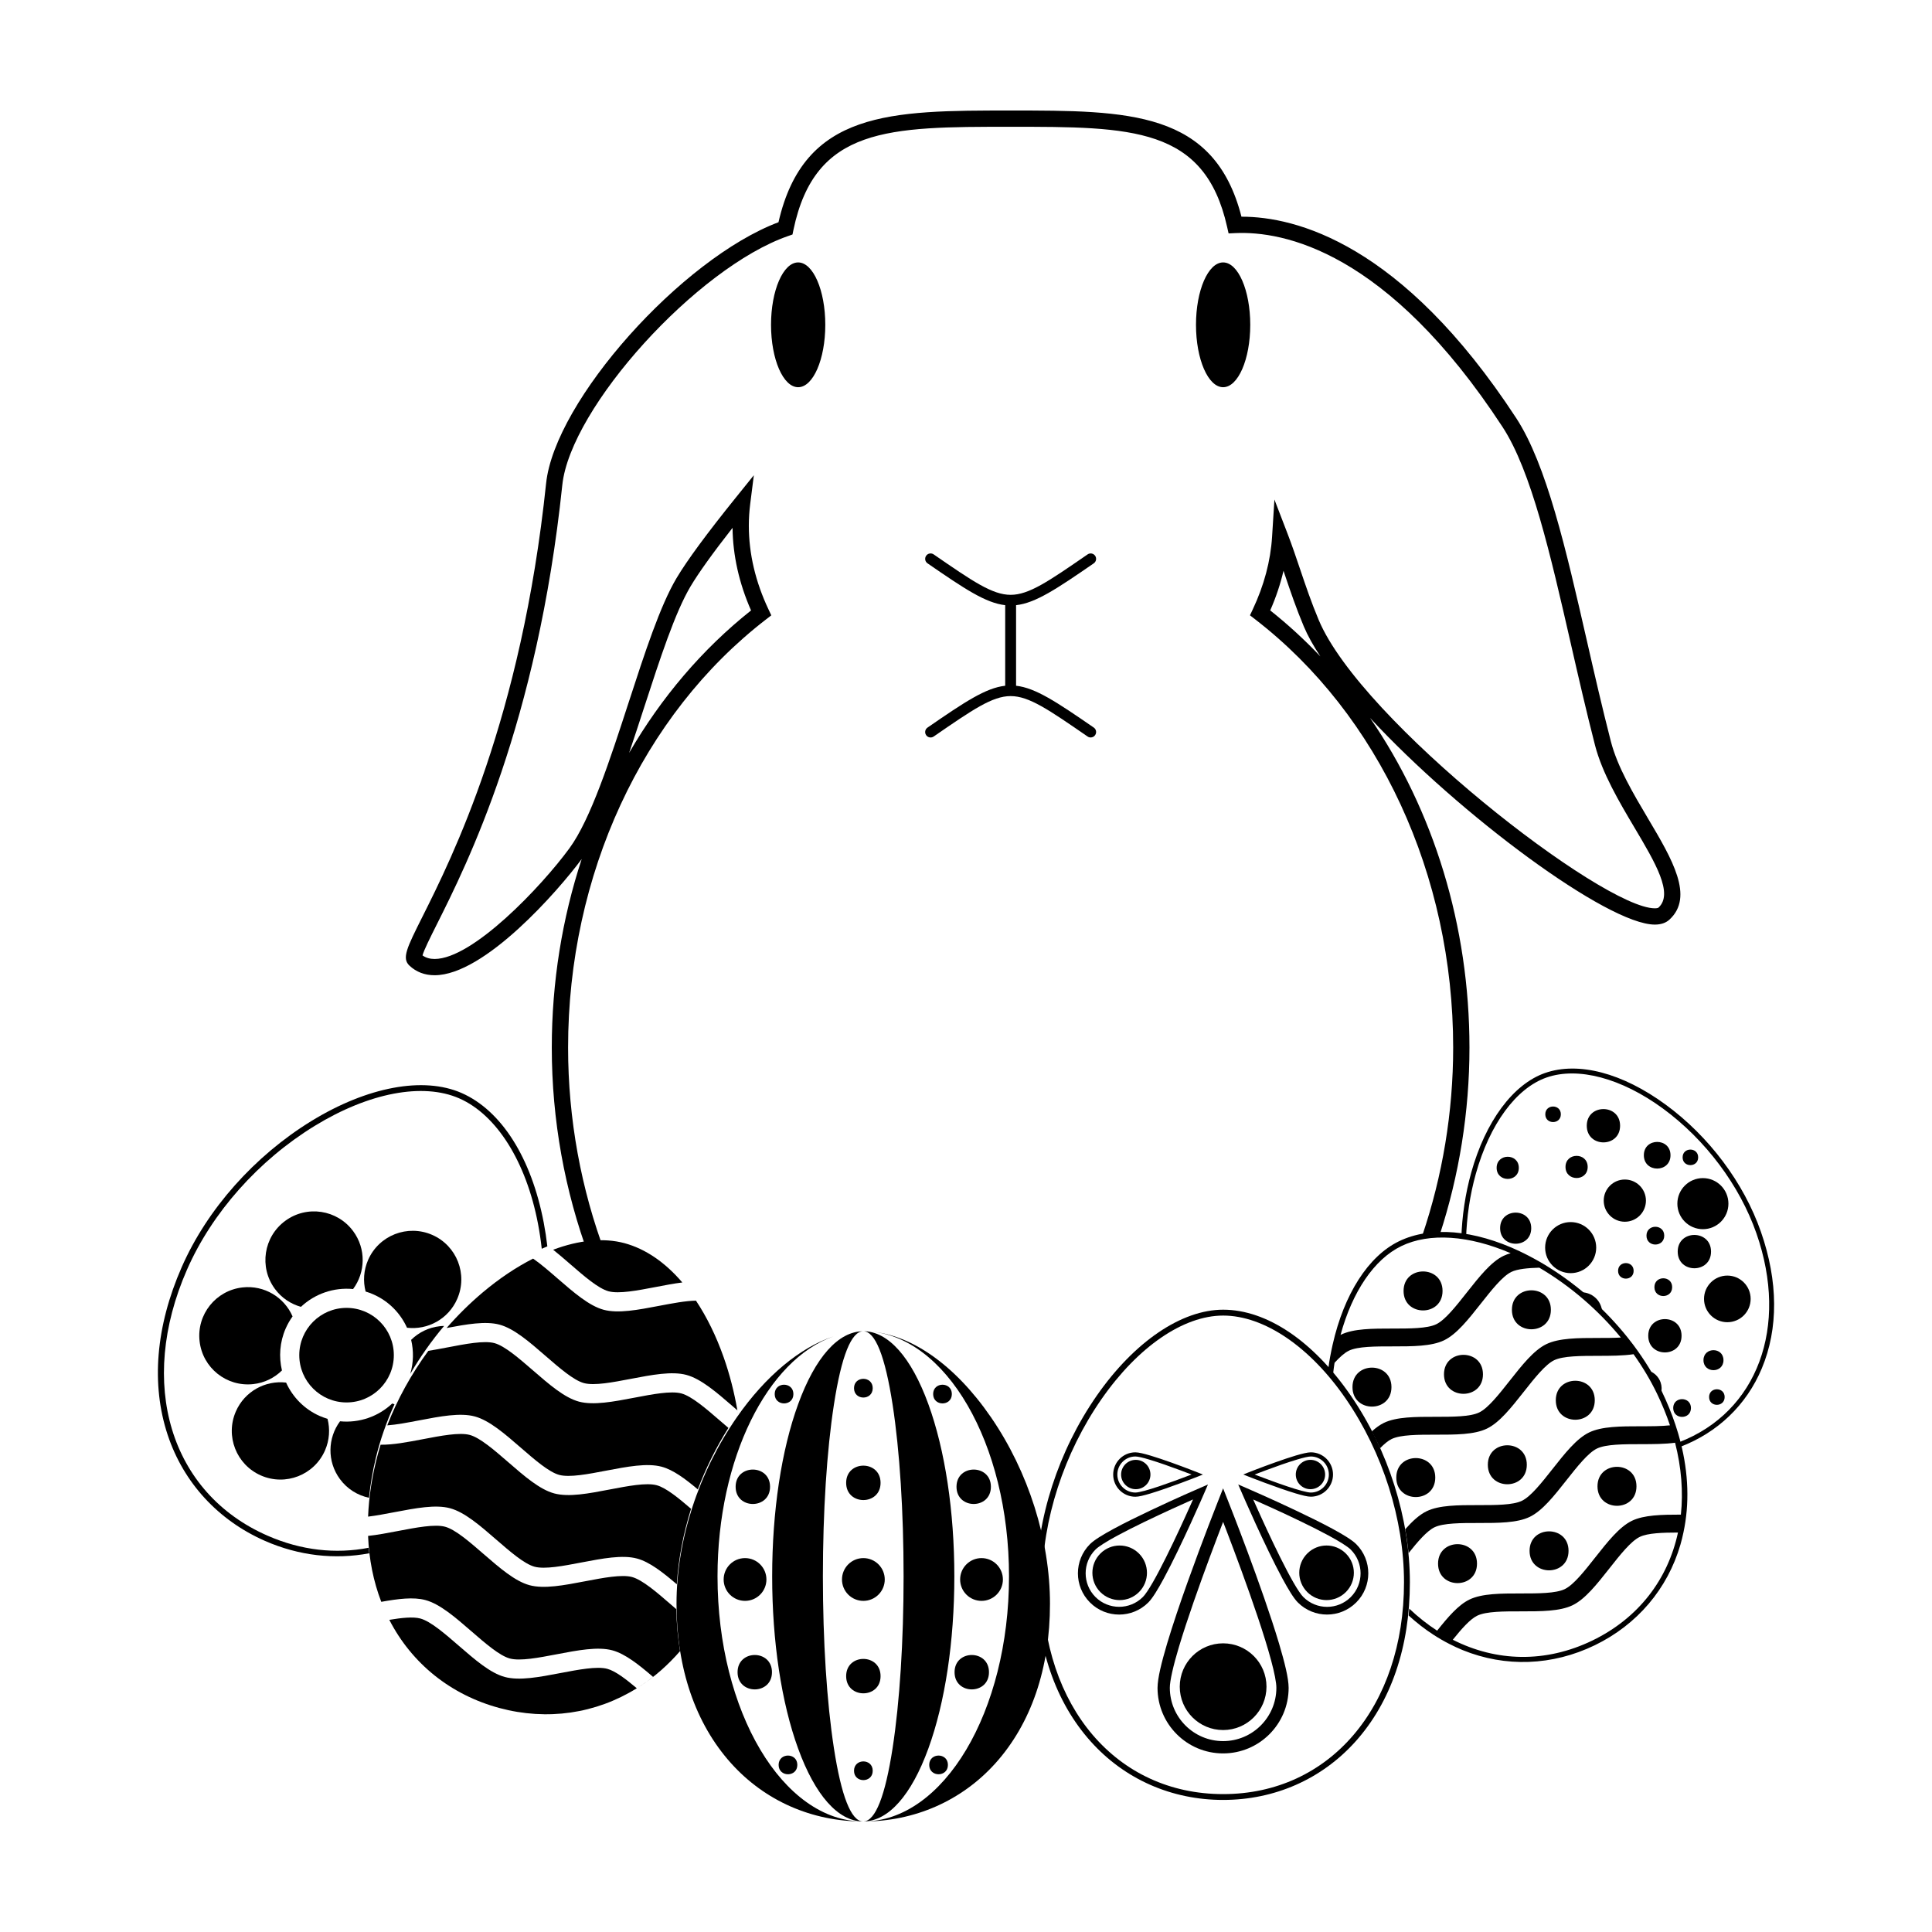 <?xml version="1.0" encoding="UTF-8"?>
<!-- The Best Svg Icon site in the world: iconSvg.co, Visit us! https://iconsvg.co -->
<svg fill="#000000" width="800px" height="800px" version="1.1" viewBox="144 144 512 512" xmlns="http://www.w3.org/2000/svg">
 <g>
  <path d="m580.83 361.06c-4.027-6.793-8.188-13.805-9.941-20.602-2.301-8.934-4.398-18.102-6.422-26.969-5.457-23.852-10.605-46.379-18.66-58.699-30.359-46.43-58.582-53.363-72.703-53.363h-0.105c-7.203-28.141-29.941-28.141-61.172-28.141-31.715 0-54.742 0-61.52 29.605-25.68 9.68-59.289 47.277-61.586 69.219-6.543 62.543-24.945 99.219-32.797 114.88-4.109 8.207-5.5 10.973-3.402 12.922 1.797 1.684 4.035 2.535 6.648 2.535 13.25 0 32.809-22.453 38.988-30.797-5.176 15.723-7.93 32.621-7.93 49.969 0 19.18 3.441 38.043 9.906 55.438 1.328-0.656 2.836-0.953 4.312-0.785-6.457-17.113-9.898-35.719-9.898-54.652 0-45.715 19.625-88.148 52.48-113.49l1.375-1.059-0.742-1.57c-3.461-7.32-5.215-14.793-5.215-22.199 0-1.918 0.125-3.871 0.371-5.801l0.957-7.559-4.781 5.93c-7.613 9.441-12.891 16.609-15.695 21.316-4.352 7.309-8.414 19.789-12.711 32.996-4.949 15.215-10.07 30.945-15.672 38.602-7.492 10.238-25.668 29.352-35.746 29.352-1.254 0-2.309-0.312-3.199-0.945 0.367-1.395 2.047-4.742 3.809-8.258 7.961-15.871 26.605-53.047 33.234-116.38 2.156-20.605 35.715-57.625 59.852-66.008l1.152-0.402 0.246-1.195c5.719-27.352 25.23-27.352 57.559-27.352 32.066 0 51.426 0 57.367 26.496l0.398 1.762 1.805-0.082c12.637-0.574 40.234 4.637 70.797 51.375 7.633 11.672 12.699 33.836 18.062 57.297 2.035 8.898 4.141 18.098 6.453 27.09 1.918 7.391 6.422 15.008 10.41 21.723 5.598 9.43 10.43 17.578 6.402 21.266-0.07 0.066-0.363 0.188-0.973 0.188-13.816-0.004-77.781-49.602-89.055-76.371-1.977-4.691-3.477-9.148-4.934-13.457-1.078-3.188-2.09-6.191-3.273-9.281l-3.547-9.219-0.621 9.859c-0.402 6.449-2.133 12.922-5.117 19.25l-0.742 1.57 1.371 1.059c32.859 25.348 52.48 67.777 52.48 113.49 0 17.141-2.836 34.008-8.16 49.75 0.453-0.082 0.926-0.125 1.426-0.125 0.422 0 0.816 0.051 1.195 0.109 0.418-0.07 0.855-0.109 1.324-0.109 0.215 0 0.43 0.016 0.641 0.031 5.148-15.766 7.891-32.582 7.891-49.652 0-32.215-9.492-62.855-26.359-87.375 23.84 25.734 62.945 54.777 75.48 54.785 1.621 0 2.934-0.441 3.883-1.324 6.609-6.059 0.68-16.059-5.598-26.648zm-266.14-29.543c4.223-12.973 8.211-25.23 12.316-32.121 2.156-3.621 5.891-8.828 11.125-15.512 0.086 7.324 1.734 14.676 4.906 21.887-12.941 10.273-23.84 23.129-32.312 37.754 1.34-3.941 2.66-7.992 3.965-12.008zm165.93-25.75c1.527-3.465 2.699-6.977 3.523-10.504 0.105 0.328 0.223 0.664 0.332 0.996 1.48 4.387 3.012 8.922 5.047 13.754 1.027 2.445 2.519 5.117 4.398 7.949-4.152-4.375-8.586-8.457-13.301-12.195z"/>
  <path d="m413.27 325.73v-21.352c5.164-0.578 10.699-4.273 20.59-11.09 0.648-0.449 0.816-1.344 0.363-2s-1.352-0.816-1.996-0.367c-10.348 7.133-15.543 10.715-20.398 10.715-4.852 0-10.047-3.582-20.395-10.715-0.656-0.449-1.551-0.289-2 0.367-0.449 0.656-0.289 1.551 0.367 2 9.883 6.816 15.422 10.504 20.586 11.09v21.352c-5.164 0.578-10.699 4.273-20.586 11.09-0.656 0.449-0.82 1.344-0.367 2s1.344 0.816 2 0.367c10.348-7.133 15.543-10.715 20.395-10.715 4.856 0 10.051 3.582 20.398 10.715 0.246 0.172 0.527 0.25 0.816 0.25 0.453 0 0.906-0.215 1.18-0.625 0.453-0.656 0.289-1.551-0.363-2-9.891-6.812-15.426-10.504-20.59-11.082z"/>
  <path d="m362.71 230.08c0 9.133-3.219 16.535-7.191 16.535-3.969 0-7.188-7.402-7.188-16.535 0-9.129 3.219-16.535 7.188-16.535 3.973 0 7.191 7.406 7.191 16.535"/>
  <path d="m475.33 230.08c0 9.133-3.219 16.535-7.188 16.535-3.973 0-7.191-7.402-7.191-16.535 0-9.129 3.219-16.535 7.191-16.535 3.969 0 7.188 7.406 7.188 16.535"/>
  <path d="m468.14 621c-13.637 0-26.078-5.477-35.02-15.422-9.465-10.52-14.469-25.129-14.469-42.266 0-16.816 5.836-34.844 16.012-49.465 9.926-14.254 22.441-22.766 33.484-22.766 11.547 0 23.875 8.297 33.824 22.773 9.957 14.48 15.66 32.504 15.66 49.457 0 17.129-4.996 31.746-14.465 42.266-8.953 9.945-21.395 15.422-35.027 15.422zm0-128.36c-10.535 0-22.57 8.266-32.207 22.105-9.996 14.363-15.734 32.066-15.734 48.578 0 33.051 19.715 56.133 47.941 56.133 28.223 0 47.938-23.086 47.938-56.133 0-16.652-5.606-34.352-15.391-48.582-9.508-13.84-21.68-22.102-32.547-22.102z"/>
  <path d="m468.14 579.5c-6.348 0-11.492 5.144-11.492 11.488 0 6.352 5.144 11.492 11.492 11.492 6.344 0 11.492-5.144 11.492-11.492 0.004-6.348-5.152-11.488-11.492-11.488z"/>
  <path d="m450.76 591.3c0.02-2.602 1.047-6.68 2.527-11.703 1.496-4.996 3.465-10.809 5.441-16.328 3.953-11.059 7.891-21.008 7.898-21.02l1.508-3.82 1.508 3.82c0.016 0.023 8.871 22.375 13.332 37.348 1.484 5.027 2.516 9.109 2.527 11.703 0 9.594-7.777 17.371-17.367 17.371-9.59 0-17.371-7.781-17.375-17.371zm13.922-34.852c-2.762 7.43-6.074 16.711-8.273 24.07-1.465 4.871-2.418 9.02-2.394 10.777 0.016 7.793 6.328 14.113 14.121 14.117 7.793-0.004 14.105-6.324 14.117-14.117 0.016-1.301-0.508-4-1.395-7.281-0.883-3.293-2.121-7.246-3.496-11.355-2.754-8.227-6.07-17.109-8.281-22.895-0.336-0.898-0.656-1.719-0.941-2.449-0.883 2.312-2.109 5.5-3.457 9.133zm1.953-13.008 1.508-0.594z"/>
  <path d="m448.88 534.77c0-2.152-1.742-3.891-3.883-3.891-2.152 0-3.894 1.742-3.894 3.891 0 2.144 1.75 3.883 3.894 3.883 2.141 0.004 3.883-1.734 3.883-3.883z"/>
  <path d="m444.89 528.88c0.883 0.012 2.258 0.352 3.961 0.855 1.691 0.508 3.664 1.176 5.531 1.84 3.738 1.34 7.113 2.672 7.113 2.672v0.004l1.293 0.516-1.293 0.516c-0.012 0-7.578 2.996-12.645 4.516-1.703 0.504-3.078 0.852-3.961 0.852-3.25 0-5.879-2.625-5.883-5.875 0-3.258 2.637-5.894 5.883-5.894zm11.793 4.715c-2.508-0.941-5.656-2.055-8.148-2.801-1.641-0.5-3.047-0.82-3.648-0.812-2.641 0.004-4.777 2.141-4.781 4.781 0.004 2.629 2.141 4.769 4.781 4.777 0.438 0.004 1.355-0.172 2.465-0.473 1.113-0.301 2.449-0.719 3.844-1.184 2.785-0.938 5.789-2.055 7.75-2.805 0.309-0.117 0.578-0.223 0.832-0.316-0.781-0.305-1.859-0.715-3.094-1.168zm4.406 0.656 0.195 0.516z"/>
  <path d="m491.28 538.65c2.152 0 3.891-1.742 3.891-3.883 0-2.152-1.742-3.891-3.891-3.891-2.144 0-3.883 1.742-3.883 3.891 0 2.144 1.738 3.883 3.883 3.883z"/>
  <path d="m491.38 528.88c3.25 0 5.883 2.637 5.883 5.883 0 3.25-2.637 5.875-5.883 5.875-0.875 0-2.262-0.348-3.965-0.852-5.062-1.516-12.629-4.516-12.645-4.516l-1.289-0.516 1.289-0.516c0.004-0.004 3.375-1.34 7.125-2.676 1.863-0.664 3.836-1.336 5.523-1.84 1.695-0.492 3.086-0.832 3.961-0.844zm-11.797 4.715c-1.23 0.457-2.309 0.867-3.09 1.168 0.246 0.098 0.523 0.195 0.832 0.316 1.965 0.746 4.961 1.867 7.75 2.805 1.391 0.469 2.731 0.887 3.848 1.184 1.102 0.301 2.023 0.48 2.457 0.473 2.641-0.004 4.777-2.144 4.781-4.777-0.004-2.641-2.141-4.777-4.781-4.781-0.594-0.012-1.996 0.316-3.648 0.812-2.492 0.742-5.629 1.859-8.148 2.801zm-4.398 0.656-0.203 0.516z"/>
  <path d="m445.84 555.7c-2.828-2.828-7.41-2.828-10.23 0-2.82 2.82-2.82 7.406 0 10.223 2.828 2.828 7.41 2.828 10.23 0 2.824-2.816 2.824-7.402 0-10.223z"/>
  <path d="m432.86 553.21c1.16-1.148 3.438-2.508 6.332-4.09 2.883-1.559 6.352-3.254 9.688-4.836 6.676-3.176 12.863-5.844 12.871-5.844l2.367-1.027-1.027 2.371c0 0.016-6.012 13.906-10.688 22.555-1.578 2.902-2.938 5.168-4.086 6.332-4.273 4.277-11.195 4.277-15.457 0.004-4.269-4.269-4.269-11.195 0-15.465zm21.699-9.312c-4.527 2.082-10.148 4.734-14.395 7.031-2.82 1.512-5.09 2.941-5.856 3.727-3.465 3.477-3.465 9.09 0 12.57 3.473 3.465 9.094 3.465 12.566 0 0.578-0.57 1.559-2.004 2.621-3.863 1.074-1.863 2.277-4.168 3.492-6.613 2.438-4.887 4.918-10.316 6.504-13.871 0.246-0.555 0.473-1.059 0.672-1.512-1.434 0.641-3.387 1.516-5.606 2.531zm6.66-4.926 0.938 0.406z"/>
  <path d="m490.44 565.92c2.828 2.828 7.402 2.828 10.223 0 2.832-2.82 2.832-7.406 0-10.223-2.828-2.828-7.402-2.828-10.223 0-2.828 2.816-2.828 7.402 0 10.223z"/>
  <path d="m503.41 553.21c4.266 4.266 4.273 11.195 0 15.461-4.273 4.273-11.191 4.273-15.469-0.004-1.145-1.16-2.504-3.43-4.082-6.332-4.68-8.652-10.68-22.539-10.688-22.555l-1.027-2.371 2.371 1.027s6.191 2.672 12.867 5.844c3.34 1.578 6.805 3.281 9.688 4.836 2.906 1.586 5.176 2.953 6.34 4.094zm-21.691-9.312c-2.223-1.008-4.18-1.891-5.606-2.519 0.203 0.453 0.43 0.953 0.676 1.512 1.586 3.551 4.07 8.984 6.5 13.871 1.219 2.445 2.422 4.746 3.492 6.613 1.066 1.855 2.035 3.289 2.625 3.863 3.477 3.465 9.098 3.465 12.566 0 3.465-3.481 3.461-9.094 0-12.57-0.77-0.785-3.039-2.215-5.859-3.727-4.266-2.309-9.871-4.965-14.395-7.043zm-6.668-4.926-0.941 0.406z"/>
  <path d="m248.37 503.13c0 6.922-5.609 12.531-12.527 12.531-6.922 0-12.531-5.609-12.531-12.531 0-6.918 5.609-12.527 12.531-12.527 6.918 0 12.527 5.609 12.527 12.527"/>
  <path d="m228.77 519.27c-4.144-1.82-7.219-5.047-8.953-8.871-5.488-0.645-10.973 2.312-13.305 7.633-2.856 6.523 0.109 14.121 6.637 16.984 6.519 2.856 14.121-0.105 16.977-6.629 1.203-2.746 1.367-5.688 0.672-8.383-0.684-0.215-1.359-0.445-2.027-0.734z"/>
  <path d="m242.91 487.01c4.144 1.812 7.219 5.039 8.953 8.855 5.481 0.648 10.973-2.301 13.301-7.629 2.863-6.523-0.102-14.125-6.621-16.977-6.523-2.856-14.125 0.105-16.988 6.629-1.203 2.75-1.359 5.688-0.664 8.383 0.68 0.203 1.355 0.441 2.019 0.738z"/>
  <path d="m223.75 490.33c3.684-3.477 8.742-5.219 13.824-4.719 3.289-4.43 3.473-10.645 0.035-15.32-4.223-5.738-12.281-6.973-18.02-2.75-5.738 4.219-6.969 12.281-2.746 18.02 1.766 2.41 4.227 4.012 6.906 4.769z"/>
  <path d="m211.12 510.8c2.992-0.328 5.613-1.664 7.602-3.617-0.852-3.594-0.609-7.481 0.988-11.125 0.504-1.148 1.117-2.211 1.824-3.195-2.191-5.059-7.488-8.324-13.25-7.684-7.078 0.785-12.184 7.148-11.395 14.227 0.781 7.086 7.148 12.18 14.23 11.395z"/>
  <path d="m372.77 496.8h-0.016 0.016c-6.594 0.004-12.715 6.863-17.25 19.312-4.445 12.207-6.887 28.414-6.887 45.648 0 17.234 2.445 33.441 6.887 45.648 4.504 12.375 10.586 19.215 17.125 19.301-3.109-0.168-5.684-6.707-7.652-19.441-1.879-12.16-2.918-28.32-2.918-45.5 0-17.184 1.039-33.348 2.918-45.504 1.992-12.918 4.613-19.461 7.777-19.465z"/>
  <path d="m364.91 498.15c0.289-0.098 0.574-0.195 0.863-0.289-0.293 0.09-0.578 0.191-0.863 0.289z"/>
  <path d="m334.15 561.75c0-31.285 13.227-57.473 30.762-63.602-8.844 2.918-17.992 10.461-25.617 21.41-10.176 14.617-16.012 32.641-16.012 49.457 0 17.129 5.004 31.75 14.465 42.27 8.949 9.945 21.391 15.426 35.023 15.426-21.297-0.004-38.621-29.137-38.621-64.961z"/>
  <path d="m406.6 519.56c-9.656-14.043-21.555-22.273-32.805-22.746 20.828 0.918 37.605 29.695 37.605 64.938 0 35.816-17.324 64.957-38.629 64.961 13.637-0.004 26.07-5.481 35.02-15.422 9.461-10.52 14.465-25.137 14.465-42.27 0.004-16.949-5.703-34.98-15.656-49.461z"/>
  <path d="m380.55 516.25c1.879 12.156 2.91 28.32 2.91 45.504 0 17.18-1.031 33.336-2.91 45.5-1.969 12.742-4.543 19.277-7.656 19.441 6.543-0.086 12.621-6.926 17.125-19.301 4.445-12.207 6.891-28.418 6.891-45.648 0-17.234-2.449-33.441-6.891-45.648-4.535-12.453-10.66-19.312-17.25-19.312 3.168 0.008 5.789 6.555 7.781 19.465z"/>
  <path d="m378.47 562.58c0 3.133-2.539 5.668-5.668 5.668-3.133 0-5.668-2.535-5.668-5.668 0-3.129 2.535-5.668 5.668-5.668 3.129 0 5.668 2.539 5.668 5.668"/>
  <path d="m377.36 536.97c0 6.082-9.121 6.082-9.121 0 0-6.078 9.121-6.078 9.121 0"/>
  <path d="m375.28 511.88c0 3.309-4.957 3.309-4.957 0 0-3.305 4.957-3.305 4.957 0"/>
  <path d="m377.36 588.19c0 6.078-9.121 6.078-9.121 0 0-6.082 9.121-6.082 9.121 0"/>
  <path d="m375.28 613.27c0 3.305-4.957 3.305-4.957 0 0-3.305 4.957-3.305 4.957 0"/>
  <path d="m347.11 562.58c0 3.133-2.539 5.668-5.668 5.668-3.133 0-5.668-2.535-5.668-5.668 0-3.129 2.535-5.668 5.668-5.668 3.129 0 5.668 2.539 5.668 5.668"/>
  <path d="m348.07 538.01c0 6.078-9.121 6.078-9.121 0 0-6.078 9.121-6.078 9.121 0"/>
  <path d="m354.26 513.44c0 3.305-4.957 3.305-4.957 0s4.957-3.305 4.957 0"/>
  <path d="m348.58 587.15c0 6.078-9.117 6.078-9.117 0 0-6.078 9.117-6.078 9.117 0"/>
  <path d="m355.3 611.72c0 3.305-4.957 3.305-4.957 0s4.957-3.305 4.957 0"/>
  <path d="m409.78 562.58c0 3.133-2.539 5.668-5.668 5.668s-5.668-2.535-5.668-5.668c0-3.129 2.539-5.668 5.668-5.668s5.668 2.539 5.668 5.668"/>
  <path d="m406.6 538.01c0 6.078-9.117 6.078-9.117 0 0-6.078 9.117-6.078 9.117 0"/>
  <path d="m396.25 513.44c0 3.305-4.957 3.305-4.957 0s4.957-3.305 4.957 0"/>
  <path d="m406.09 587.15c0 6.078-9.121 6.078-9.121 0 0-6.078 9.121-6.078 9.121 0"/>
  <path d="m395.21 611.72c0 3.305-4.957 3.305-4.957 0s4.957-3.305 4.957 0"/>
  <path d="m537 508.21c0 6.887-10.328 6.887-10.328 0 0-6.883 10.328-6.883 10.328 0"/>
  <path d="m526.29 486.11c0 6.887-10.328 6.887-10.328 0 0-6.883 10.328-6.883 10.328 0"/>
  <path d="m555 491.11c0 6.883-10.328 6.883-10.328 0 0-6.887 10.328-6.887 10.328 0"/>
  <path d="m512.75 511.6c0 6.887-10.328 6.887-10.328 0 0-6.887 10.328-6.887 10.328 0"/>
  <path d="m548.62 532.18c0 6.883-10.328 6.883-10.328 0 0-6.887 10.328-6.887 10.328 0"/>
  <path d="m566.63 515.08c0 6.887-10.328 6.887-10.328 0s10.328-6.887 10.328 0"/>
  <path d="m524.36 535.57c0 6.883-10.328 6.883-10.328 0 0-6.887 10.328-6.887 10.328 0"/>
  <path d="m559.68 554.99c0 6.883-10.328 6.883-10.328 0 0-6.887 10.328-6.887 10.328 0"/>
  <path d="m577.68 537.89c0 6.887-10.328 6.887-10.328 0s10.328-6.887 10.328 0"/>
  <path d="m535.42 558.38c0 6.879-10.32 6.879-10.32 0s10.32-6.879 10.32 0"/>
  <path d="m252.73 508.08c2.606-4.449 5.602-8.711 8.957-12.691-0.371 0.004-0.75 0.023-1.129 0.07-2.988 0.328-5.613 1.656-7.602 3.617 0.691 2.902 0.652 5.996-0.227 9.004z"/>
  <path d="m243.61 530.32c1.152-4.769 2.828-9.527 4.934-14.168-0.203-0.066-0.395-0.156-0.594-0.215-3.688 3.473-8.746 5.219-13.836 4.719-3.285 4.422-3.473 10.641-0.031 15.316 1.949 2.648 4.727 4.328 7.707 4.957 0.355-3.461 0.953-7.004 1.82-10.609z"/>
  <path d="m241.68 554.18c-8.68 1.676-17.828 0.719-26.801-3.219-25.797-11.305-34.555-40.301-21.316-70.5 6.613-15.086 18.949-28.969 33.84-38.09 14.348-8.793 28.656-11.516 38.285-7.297 9.93 4.348 17.738 16.773 20.887 33.234 0.418 2.188 0.746 4.398 0.992 6.625 0.5-0.227 0.992-0.43 1.484-0.637-0.242-2.109-0.559-4.211-0.957-6.289-3.293-17.211-11.234-29.734-21.789-34.359-10.09-4.418-24.938-1.656-39.715 7.394-15.156 9.285-27.711 23.418-34.445 38.785-6.863 15.652-8.148 31.02-3.715 44.422 4.195 12.672 13.367 22.656 25.824 28.121 8.941 3.918 18.449 4.996 27.598 3.269-0.055-0.48-0.125-0.973-0.172-1.461z"/>
  <path d="m324.83 483.87c0.031 0.039 0.066 0.082 0.098 0.117-0.039-0.035-0.07-0.074-0.098-0.117z"/>
  <path d="m328.28 488.45c0.055 0.082 0.105 0.16 0.156 0.242h0.012c-0.055-0.086-0.113-0.164-0.168-0.242z"/>
  <path d="m339.41 517.76-0.012-0.012c0.02 0.125 0.047 0.258 0.066 0.383-0.023-0.117-0.031-0.25-0.055-0.371z"/>
  <path d="m326.58 486.06c-0.539-0.719-1.094-1.406-1.652-2.066 0.559 0.66 1.109 1.348 1.652 2.066z"/>
  <path d="m328.28 488.45c-0.449-0.672-0.906-1.32-1.371-1.949 0.465 0.629 0.922 1.277 1.371 1.949z"/>
  <path d="m326.9 486.5c-0.105-0.145-0.215-0.301-0.324-0.441 0.105 0.137 0.219 0.293 0.324 0.441z"/>
  <path d="m309.49 473.45c-5.527-1.484-12.047-0.828-18.895 1.742 1.473 1.176 2.969 2.469 4.5 3.797 3.672 3.188 7.465 6.481 10.191 7.215 2.727 0.734 7.664-0.211 12.438-1.125 2.457-0.473 4.856-0.938 7.098-1.211-4.531-5.309-9.75-8.914-15.332-10.418z"/>
  <path d="m312.77 591.41c0.133-0.086 0.266-0.168 0.398-0.25-0.137 0.086-0.273 0.164-0.398 0.25-0.004-0.004 0 0 0 0z"/>
  <path d="m292.5 587.38c-5.582 1.066-10.855 2.074-14.711 1.039-3.848-1.031-7.906-4.551-12.203-8.281-3.672-3.184-7.465-6.473-10.191-7.215-1.914-0.516-4.934-0.195-8.223 0.352 5.965 11.613 16.32 19.906 29.176 23.363 12.652 3.406 25.539 1.535 36.41-5.234-2.883-2.43-5.68-4.574-7.82-5.148-2.723-0.734-7.66 0.215-12.438 1.125z"/>
  <path d="m323.22 570.44c-0.488-0.418-0.977-0.84-1.473-1.27-3.691-3.199-7.516-6.504-10.258-7.246-2.727-0.73-7.664 0.215-12.438 1.129-5.582 1.066-10.855 2.082-14.711 1.043-3.848-1.039-7.906-4.555-12.203-8.281-3.672-3.188-7.465-6.481-10.191-7.215-2.727-0.734-7.664 0.211-12.434 1.125-2.781 0.527-5.481 1.055-7.969 1.309 0.25 6.188 1.41 12.047 3.496 17.469 4.445-0.801 8.535-1.32 11.684-0.473 3.848 1.031 7.91 4.551 12.203 8.277 3.672 3.188 7.473 6.484 10.191 7.215 2.727 0.734 7.664-0.211 12.438-1.125 5.582-1.066 10.855-2.074 14.711-1.043 3.426 0.926 7.019 3.797 10.797 7.039-1.152 0.906-2.336 1.77-3.566 2.562-0.105 0.07-0.215 0.137-0.324 0.207 0.105-0.07 0.223-0.133 0.332-0.207 3.953-2.559 7.531-5.719 10.715-9.383-0.586-3.566-0.922-7.285-1-11.133z"/>
  <path d="m269.81 519.37c3.856 1.039 7.91 4.555 12.203 8.281 3.672 3.188 7.465 6.481 10.191 7.215s7.664-0.211 12.438-1.129c5.582-1.062 10.855-2.074 14.707-1.039 3.055 0.82 6.242 3.203 9.574 6.004 2.152-5.668 4.871-11.16 8.113-16.293-0.73-0.621-1.461-1.25-2.207-1.895-3.691-3.199-7.516-6.5-10.258-7.238-2.727-0.734-7.664 0.207-12.438 1.125-5.582 1.066-10.855 2.074-14.707 1.043-3.848-1.039-7.906-4.555-12.203-8.289-3.672-3.184-7.473-6.473-10.191-7.215-2.727-0.73-7.664 0.215-12.434 1.133-1.738 0.328-3.445 0.656-5.09 0.918-4.519 6.172-8.219 12.867-10.879 19.746 2.516-0.18 5.516-0.762 8.469-1.324 5.586-1.07 10.863-2.078 14.711-1.043z"/>
  <path d="m263.27 543.7c3.848 1.039 7.91 4.555 12.203 8.281 3.672 3.184 7.465 6.481 10.191 7.215 2.727 0.734 7.664-0.211 12.434-1.129 5.582-1.066 10.855-2.074 14.711-1.039 3.352 0.898 6.863 3.672 10.551 6.828 0.422-6.641 1.707-13.402 3.777-20.008-3.324-2.863-6.648-5.586-9.109-6.246-2.727-0.734-7.664 0.211-12.438 1.125-5.582 1.074-10.855 2.082-14.711 1.043-3.848-1.031-7.906-4.555-12.195-8.281-3.672-3.184-7.473-6.481-10.191-7.215s-7.664 0.211-12.434 1.129c-4.039 0.77-7.91 1.512-11.199 1.465-0.25 0.816-0.488 1.637-0.711 2.453-1.531 5.699-2.387 11.246-2.602 16.602 2.176-0.262 4.613-0.727 7.012-1.184 5.582-1.059 10.859-2.078 14.711-1.039z"/>
  <path d="m276.36 495.04c3.856 1.031 7.91 4.555 12.203 8.281 3.672 3.184 7.465 6.481 10.191 7.215 2.727 0.734 7.664-0.211 12.438-1.129 5.582-1.066 10.855-2.074 14.707-1.043 3.871 1.043 7.945 4.57 12.262 8.305 0.418 0.359 0.836 0.719 1.25 1.078-0.832-4.797-2.035-9.527-3.641-14.078-2.004-5.68-4.488-10.699-7.332-14.984-2.731 0.039-6.277 0.715-9.75 1.375-5.586 1.066-10.863 2.082-14.711 1.043-3.848-1.039-7.906-4.555-12.203-8.281-2.207-1.918-4.457-3.871-6.5-5.281-4.438 2.254-8.941 5.254-13.332 8.949-3.426 2.887-6.637 6.062-9.594 9.445 5.324-1 10.32-1.887 14.012-0.895z"/>
  <path d="m339.55 518.63c-0.031-0.16-0.059-0.328-0.09-0.5 0.031 0.172 0.051 0.336 0.082 0.516 0-0.004 0.004-0.004 0.008-0.016z"/>
  <path d="m589.35 526.11c-0.176-0.691-0.371-1.375-0.57-2.066-0.02-0.086-0.051-0.16-0.07-0.242-0.215-0.746-0.465-1.5-0.711-2.254-0.984-2.938-2.188-5.891-3.613-8.848-2.047-4.223-4.566-8.312-7.465-12.195-0.02-0.023-0.039-0.055-0.059-0.086-0.527-0.699-1.062-1.387-1.613-2.074 0 0-0.012-0.004-0.012-0.012-5.758-7.176-12.82-13.512-20.645-18.41h0.004c-0.004-0.004-0.016-0.012-0.023-0.016-0.418-0.262-0.836-0.523-1.258-0.777-0.066-0.035-0.121-0.074-0.18-0.105-0.406-0.242-0.82-0.484-1.223-0.719-0.07-0.035-0.125-0.074-0.191-0.105-0.43-0.242-0.855-0.484-1.285-0.715-0.215-0.117-0.438-0.238-0.66-0.348-0.191-0.105-0.387-0.211-0.578-0.312-0.352-0.188-0.711-0.363-1.066-0.539-0.055-0.031-0.109-0.059-0.172-0.09-0.352-0.172-0.711-0.344-1.066-0.516-0.055-0.023-0.105-0.051-0.152-0.082h-0.004c-12.156-5.723-23.609-6.723-31.988-2.656-8.16 3.953-14.566 14.031-17.59 27.402 0 0.004-0.004 0.012-0.004 0.016-0.105 0.48-0.207 0.953-0.309 1.438-0.012 0.051-0.02 0.098-0.031 0.141-0.09 0.438-0.176 0.883-0.258 1.328-0.02 0.086-0.035 0.168-0.051 0.246-0.09 0.523-0.176 1.039-0.266 1.566-0.074 0.473-0.125 0.945-0.195 1.414 0.422 0.469 0.836 0.957 1.25 1.445 0.105-0.883 0.215-1.77 0.352-2.641 0.012-0.055 0.02-0.105 0.031-0.16 1.336-1.457 2.621-2.625 3.769-3.188 2.371-1.148 7.055-1.148 11.594-1.145 5.305 0 10.312 0 13.66-1.621 3.352-1.621 6.449-5.559 9.734-9.719 2.812-3.562 5.719-7.246 8.082-8.395 1.637-0.789 4.379-1.039 7.41-1.125 8.172 4.797 15.586 11.195 21.609 18.516-1.891 0.105-3.965 0.109-6.019 0.109-5.324 0.004-10.359 0.012-13.719 1.637-3.344 1.621-6.445 5.559-9.734 9.723-2.805 3.562-5.707 7.246-8.082 8.387-2.367 1.148-7.055 1.148-11.586 1.148-5.305-0.004-10.312-0.004-13.664 1.613-1.082 0.527-2.141 1.316-3.188 2.254 0.766 1.473 1.484 2.961 2.176 4.473 1.082-1.113 2.125-1.996 3.078-2.457 2.371-1.148 7.059-1.148 11.594-1.148 5.305 0.004 10.312 0.012 13.66-1.613 3.352-1.621 6.449-5.562 9.738-9.723 2.805-3.562 5.715-7.246 8.074-8.395 2.387-1.152 7.106-1.152 11.656-1.16 3.367-0.004 6.613-0.016 9.387-0.434 2.383 3.344 4.469 6.836 6.207 10.43 1.359 2.816 2.508 5.629 3.445 8.418-2.281 0.242-5.008 0.25-7.703 0.25-5.324 0.004-10.352 0.012-13.719 1.637-3.344 1.617-6.445 5.559-9.734 9.723-2.805 3.559-5.707 7.246-8.082 8.387-2.363 1.152-7.055 1.148-11.586 1.145-5.305 0-10.312 0-13.664 1.621-1.945 0.945-3.809 2.68-5.672 4.777 0.379 2.109 0.676 4.219 0.891 6.328 2.414-3.027 4.828-5.859 6.848-6.84 2.371-1.148 7.059-1.145 11.594-1.145 5.305 0 10.312 0 13.66-1.621 3.352-1.617 6.453-5.551 9.738-9.719 2.812-3.562 5.715-7.246 8.074-8.387 2.394-1.16 7.106-1.16 11.656-1.164 3.238-0.004 6.359-0.016 9.055-0.379 1.684 6.594 2.176 13.02 1.535 19.051-5.047 0.004-9.766 0.082-12.969 1.633-3.344 1.621-6.445 5.559-9.734 9.723-2.805 3.562-5.707 7.246-8.074 8.387-2.367 1.145-7.059 1.148-11.594 1.148-5.305 0-10.312-0.004-13.664 1.617-2.941 1.426-5.703 4.648-8.559 8.246-2.574-1.668-5.047-3.617-7.391-5.844-0.051 0.609-0.105 1.211-0.172 1.812 2.117 1.926 4.332 3.664 6.66 5.16h0.004c0.672 0.438 1.352 0.852 2.035 1.246 0.012 0.004 0.016 0.012 0.02 0.012 0.691 0.398 1.379 0.777 2.086 1.133l0.004 0.004c1.152 0.586 2.316 1.137 3.508 1.621 11.352 4.621 23.789 4.16 35.031-1.285 11.234-5.453 19.297-14.934 22.703-26.703 0.309-1.047 0.551-2.109 0.785-3.184 0 0-0.012 0 0 0 1.621-7.574 1.355-15.684-0.781-24.004zm-46.91-49.289c-3.344 1.621-6.445 5.559-9.734 9.719-2.805 3.562-5.707 7.246-8.082 8.395-2.367 1.148-7.055 1.148-11.586 1.145-5.305 0-10.312 0-13.664 1.621-0.039 0.02-0.082 0.039-0.117 0.059 3.144-11.492 8.918-20.047 16.098-23.527 7.457-3.621 17.957-2.867 28.988 1.879-0.668 0.191-1.309 0.426-1.902 0.711zm23.586 101.92c-12.449 6.031-25.523 5.644-37.02-0.191 2.289-2.848 4.555-5.445 6.481-6.379 2.367-1.148 7.055-1.148 11.586-1.145 5.305 0 10.312 0 13.664-1.617 3.352-1.621 6.449-5.562 9.738-9.723 2.805-3.562 5.707-7.246 8.082-8.395 2.117-1.023 6.07-1.145 10.125-1.152-2.66 12.379-10.402 22.656-22.656 28.602z"/>
  <path d="m587.14 485.11c0 3.137-4.703 3.137-4.703 0s4.703-3.137 4.703 0"/>
  <path d="m584.07 510.33c-0.539-1.547-1.773-2.641-3.219-3.102 0.516 0.836 1.02 1.676 1.488 2.531 0.66 1.168 1.258 2.348 1.84 3.523 0.254-0.938 0.234-1.961-0.109-2.953z"/>
  <path d="m586.7 450.15c0 4.711-7.062 4.711-7.062 0 0-4.707 7.062-4.707 7.062 0"/>
  <path d="m580.19 462.18c0 3.09-2.504 5.594-5.594 5.594s-5.594-2.504-5.594-5.594 2.504-5.594 5.594-5.594 5.594 2.504 5.594 5.594"/>
  <path d="m573.34 442.33c0 5.887-8.828 5.887-8.828 0 0-5.883 8.828-5.883 8.828 0"/>
  <path d="m585.04 471.46c0 3.141-4.707 3.141-4.707 0 0-3.137 4.707-3.137 4.707 0"/>
  <path d="m594.03 450.71c0 2.746-4.121 2.746-4.121 0 0-2.746 4.121-2.746 4.121 0"/>
  <path d="m602.05 462.98c0 3.734-3.027 6.766-6.766 6.766-3.738 0-6.766-3.031-6.766-6.766 0-3.738 3.027-6.769 6.766-6.769 3.738 0 6.766 3.031 6.766 6.769"/>
  <path d="m576.93 480.79c0 2.746-4.121 2.746-4.121 0 0-2.746 4.121-2.746 4.121 0"/>
  <path d="m589.63 497.99c0 5.887-8.828 5.887-8.828 0 0-5.883 8.828-5.883 8.828 0"/>
  <path d="m562.17 486.53c2.242 1.754 4.387 3.613 6.422 5.578 0.012-0.637-0.07-1.281-0.297-1.91-0.883-2.582-3.504-4.074-6.125-3.668z"/>
  <path d="m597.44 475.69c0 5.883-8.828 5.883-8.828 0 0-5.887 8.828-5.887 8.828 0"/>
  <path d="m600.74 504.46c0 3.535-5.301 3.535-5.301 0 0-3.531 5.301-3.531 5.301 0"/>
  <path d="m592.12 517.14c0 3.137-4.703 3.137-4.703 0s4.703-3.137 4.703 0"/>
  <path d="m607.94 488.22c0 3.414-2.766 6.18-6.176 6.18-3.414 0-6.18-2.766-6.18-6.18 0-3.41 2.766-6.176 6.18-6.176 3.41 0 6.176 2.766 6.176 6.176"/>
  <path d="m601.05 514.23c0 2.75-4.121 2.75-4.121 0 0-2.746 4.121-2.746 4.121 0"/>
  <path d="m549.79 469.48c0 5.496-8.242 5.496-8.242 0s8.242-5.496 8.242 0"/>
  <path d="m567.01 474.63c0 3.734-3.031 6.766-6.766 6.766-3.738 0-6.766-3.031-6.766-6.766 0-3.738 3.027-6.766 6.766-6.766 3.734 0 6.766 3.027 6.766 6.766"/>
  <path d="m557.64 439.3c0 2.746-4.121 2.746-4.121 0 0-2.75 4.121-2.75 4.121 0"/>
  <path d="m564.75 453.25c0 3.918-5.875 3.918-5.875 0 0-3.914 5.875-3.914 5.875 0"/>
  <path d="m546.5 453.49c0 3.914-5.875 3.914-5.875 0 0-3.918 5.875-3.918 5.875 0"/>
  <path d="m610.66 470.43c-4.535-12.984-13.738-25.262-25.23-33.684-11.48-8.418-23.145-11.477-31.992-8.387-8.453 2.957-15.766 12.82-19.547 26.391-1.578 5.656-2.445 11.562-2.625 17.438 0.414 0.059 0.828 0.133 1.25 0.207 0.168-5.824 1.02-11.684 2.59-17.305 3.672-13.176 10.68-22.723 18.746-25.539 8.324-2.906 19.844 0.16 30.84 8.219 11.285 8.277 20.32 20.328 24.777 33.074 8.68 24.836 0.246 47.395-20.504 55.359 0.105 0.406 0.215 0.82 0.309 1.23 9.922-3.777 17.574-11.113 21.617-20.773 4.438-10.582 4.359-23.109-0.23-36.23z"/>
 </g>
</svg>